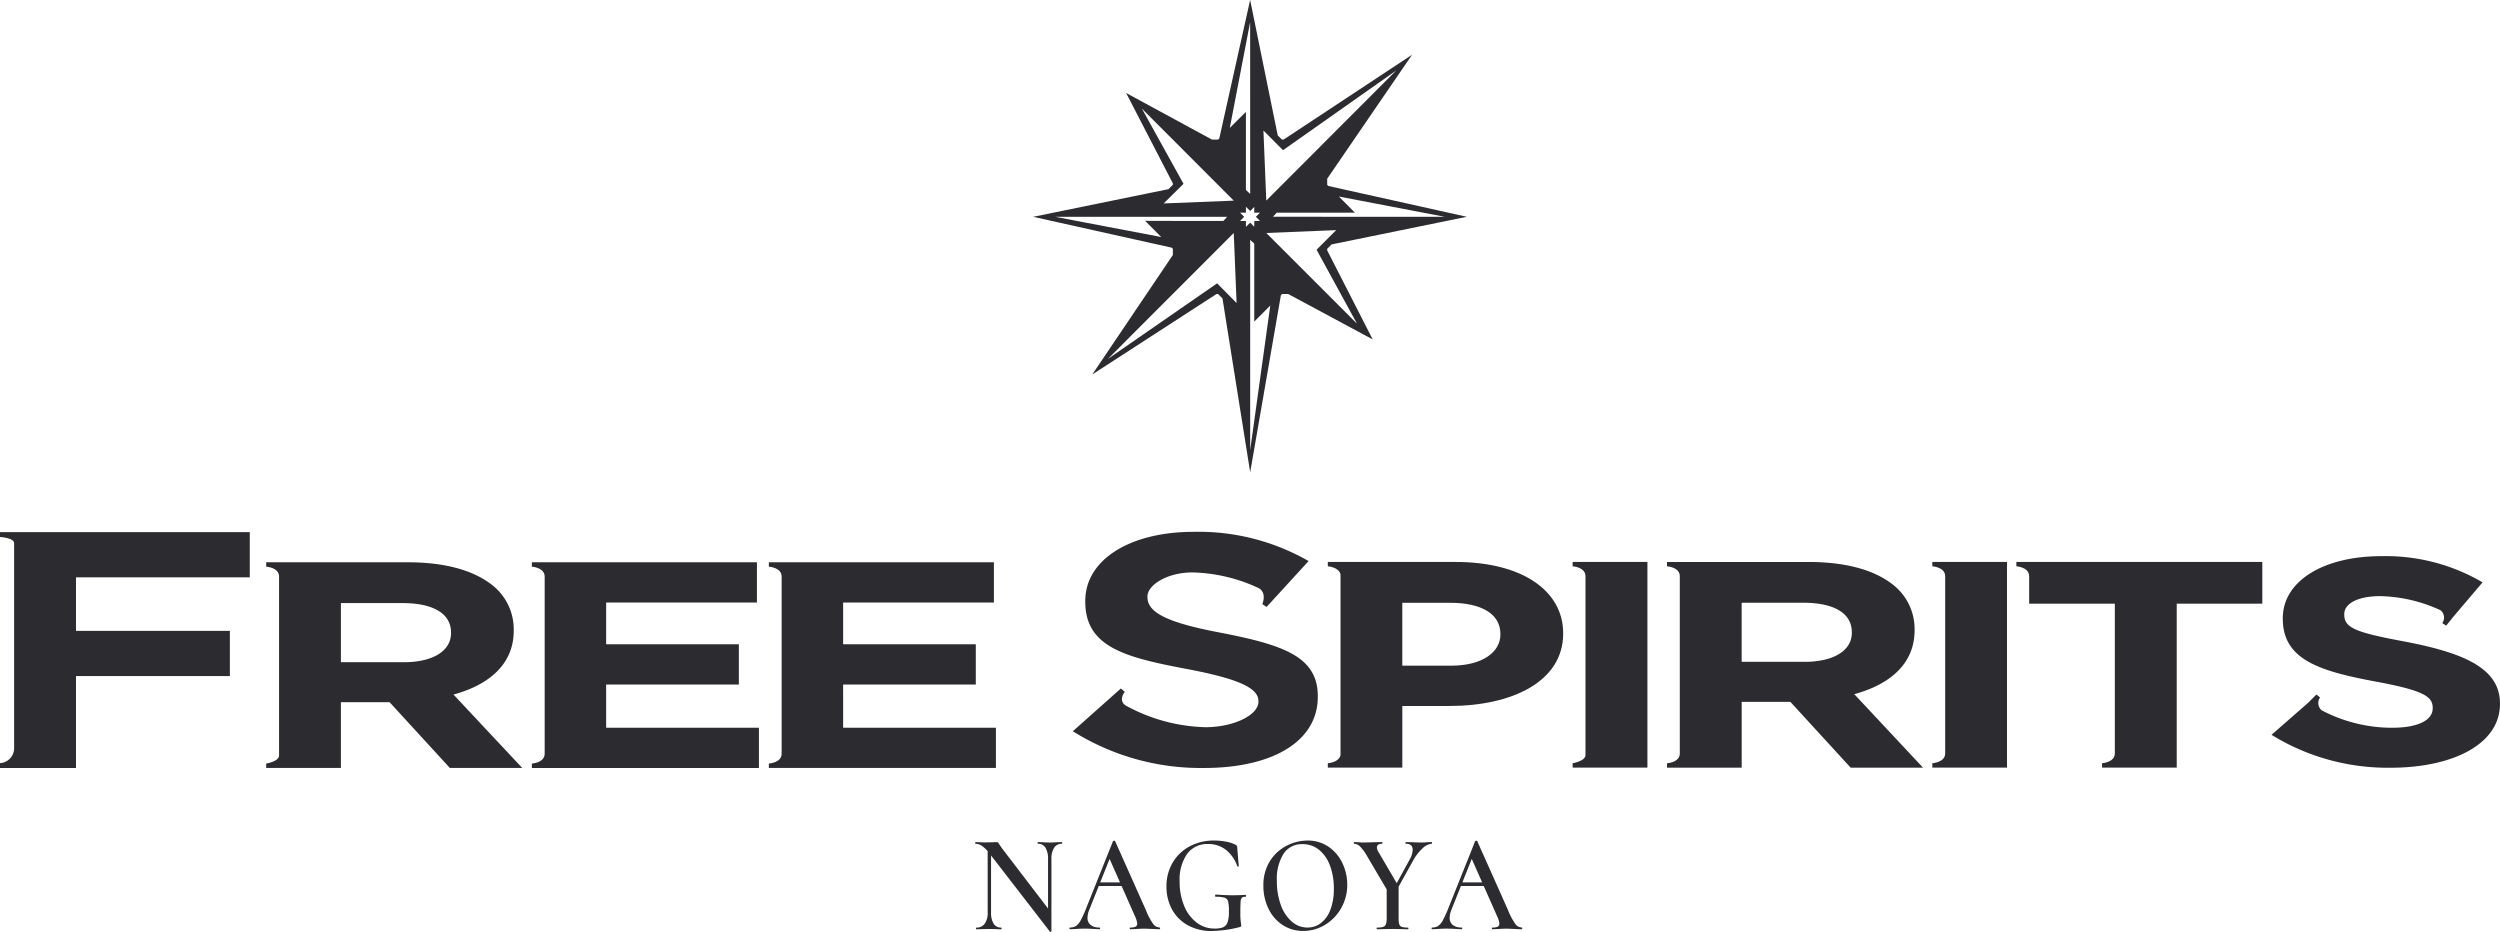 <svg xmlns="http://www.w3.org/2000/svg" width="350" height="130.45" viewBox="0 0 350 130.45">
  <g id="グループ_911" data-name="グループ 911" transform="translate(-1587.9 -493.964)">
    <g id="グループ_908" data-name="グループ 908" transform="translate(1587.9 568.424)">
      <g id="グループ_907" data-name="グループ 907">
        <g id="グループ_906" data-name="グループ 906" transform="translate(37.268 3.403)">
          <path id="パス_649" data-name="パス 649" d="M1666.942,589.693v-6.045h18.578v-5.635h-18.578v-5.845h21.109v-5.635h-31.509v.615s1.794.105,1.794,1.385v24.8c0,1.276-1.794,1.38-1.794,1.38v.615h31.788v-5.634Z" transform="translate(-1619.35 -565.676)" fill="#2b2b30"/>
          <path id="パス_650" data-name="パス 650" d="M1648.474,585.05c5.006-1.361,8.436-4.277,8.436-8.933v-.082a7.879,7.879,0,0,0-3.37-6.578c-2.588-1.89-6.474-2.925-11.484-2.925h-19.8v.615s1.8.105,1.8,1.385v25.032c0,.866-1.8,1.148-1.8,1.148v.615h10.457v-9.211h6.813l8.442,9.211H1658.1Zm-.342-8.605c0,2.433-2.419,4.078-6.638,4.078h-8.781v-8.278h8.611c4.223,0,6.808,1.408,6.808,4.123Z" transform="translate(-1622.256 -565.676)" fill="#2b2b30"/>
          <path id="パス_651" data-name="パス 651" d="M1697.526,583.647H1716.1v-5.635h-18.572v-5.845h21.107v-5.635h-31.507v.615s1.786.105,1.79,1.375v24.81c0,1.276-1.79,1.38-1.79,1.38v.615h31.79v-5.634h-21.39Z" transform="translate(-1616.757 -565.676)" fill="#2b2b30"/>
          <path id="パス_652" data-name="パス 652" d="M1792.667,566.49h-1.8v.611s1.8.1,1.8,1.394v25.028c0,.852-1.8,1.148-1.8,1.148v.615h10.469V566.49Z" transform="translate(-1607.965 -565.68)" fill="#2b2b30"/>
          <path id="パス_653" data-name="パス 653" d="M1839.086,566.49h-1.8v.611s1.8.1,1.8,1.394v24.8c0,1.271-1.8,1.375-1.8,1.375v.615h10.455V566.49Z" transform="translate(-1604.029 -565.68)" fill="#2b2b30"/>
          <path id="パス_654" data-name="パス 654" d="M1848.134,566.49v.611s1.791.1,1.791,1.394v3.836h11.994v21.005c-.05,1.23-1.79,1.334-1.79,1.334v.615h10.454V572.33h11.981v-5.84h-34.43Z" transform="translate(-1603.11 -565.68)" fill="#2b2b30"/>
          <path id="パス_655" data-name="パス 655" d="M1777.133,566.49H1759.27v.611s1.535.091,1.777,1.125v25.319c-.242,1.039-1.777,1.125-1.777,1.125v.615H1769.7v-8.632h6.587c8.847,0,15.931-3.462,15.931-10.118v-.091C1792.215,570.563,1786.53,566.49,1777.133,566.49Zm6.3,10.159c0,2.469-2.534,4.36-6.866,4.36h-6.87v-8.8h6.7c4.332,0,7.035,1.522,7.035,4.361Z" transform="translate(-1610.643 -565.68)" fill="#2b2b30"/>
          <path id="パス_656" data-name="パス 656" d="M1829.26,585c5.016-1.362,8.446-4.283,8.446-8.924V576a7.876,7.876,0,0,0-3.376-6.587c-2.587-1.891-6.473-2.92-11.484-2.92h-19.8v.611s1.79.1,1.79,1.394v24.8c0,1.271-1.79,1.375-1.79,1.375v.615H1813.5v-9.211h6.814l8.442,9.211h10.126Zm-.337-8.6c0,2.424-2.419,4.073-6.628,4.073h-8.8v-8.273h8.624c4.2,0,6.8,1.4,6.8,4.123Z" transform="translate(-1606.932 -565.68)" fill="#2b2b30"/>
          <path id="パス_657" data-name="パス 657" d="M1899.758,577.706c-6.811-1.271-8.51-1.878-8.51-3.777v-.081c0-1.4,1.749-2.51,5.07-2.51a21.139,21.139,0,0,1,8.4,1.972,1.312,1.312,0,0,1,.25,1.8l.551.36,1.044-1.3,4.045-4.761a26.824,26.824,0,0,0-14.181-3.667c-8.045,0-13.785,3.462-13.785,8.687v.077c0,5.722,5.12,7.331,13.052,8.8,6.587,1.234,7.935,2.055,7.935,3.668v.073c0,1.7-2.136,2.72-5.681,2.72a21.214,21.214,0,0,1-9.871-2.446,1.359,1.359,0,0,1-.218-1.8l-.507-.41-1.17,1.166-5.116,4.478a30.937,30.937,0,0,0,16.709,4.606c8.5,0,15.27-3.212,15.27-8.924v-.082C1913.051,581.336,1907.743,579.245,1899.758,577.706Z" transform="translate(-1600.319 -565.743)" fill="#2b2b30"/>
        </g>
        <path id="パス_658" data-name="パス 658" d="M1598.539,582.795h21.543v-6.33h-21.543v-7.5h24.329v-6.323H1587.9v.675s1.977.118,1.977.879v28.627a2.1,2.1,0,0,1-1.977,2.16v.678h10.639Z" transform="translate(-1587.9 -562.603)" fill="#2b2b30"/>
        <path id="パス_659" data-name="パス 659" d="M1746.921,576.7c-7.493-1.417-10.115-2.848-10.115-4.961v-.091c0-1.559,2.686-3.363,6.337-3.363a23.111,23.111,0,0,1,9.245,2.2c1.193.692.5,2.232.5,2.232l.6.4,5.878-6.423a30.962,30.962,0,0,0-16.1-4.091c-8.852,0-15.165,3.863-15.165,9.689v.087c0,6.386,5.625,7.808,14.365,9.453,7.232,1.38,9.881,2.674,9.881,4.469v.081c0,1.9-3.51,3.572-7.414,3.572a24.341,24.341,0,0,1-11.133-3.017c-1.166-.711-.165-1.935-.165-1.935l-.551-.465-6.723,5.981a33.7,33.7,0,0,0,18.394,5.144c9.344,0,15.9-3.586,15.9-9.964v-.091C1760.661,580.008,1755.709,578.409,1746.921,576.7Z" transform="translate(-1576.164 -562.606)" fill="#2b2b30"/>
      </g>
    </g>
    <g id="グループ_909" data-name="グループ 909" transform="translate(1732.552 493.964)">
      <path id="パス_660" data-name="パス 660" d="M1740.8,529.659l-11.284,16.73,17.392-11.264h.221l.617.624,3.877,24.329,4.3-24.793.159-.159h.866l11.826,6.357-6.369-12.463V528.8l.611-.617,18.932-3.869-19.374-4.31-.169-.162v-.859l11.881-17.354L1756.3,513.507h-.236l-.584-.588-3.863-18.955-4.318,19.379-.169.164h-.856l-12.017-6.523,6.537,12.645v.205l-.611.611-18.937,3.873,19.388,4.318.16.147Zm-16.478-5.341H1748.4l-.534.578-10.946-.009,2.25,2.26Zm25-2.264-9.813.392,2.779-2.748-5.831-10.532Zm2.3-.942-.6-.546V509.631l-2.255,2.243,2.852-14.825Zm2.255.934-.4-9.809,2.742,2.753,15.86-11.17Zm24.991,2.271-24.058-.008.538-.576h10.933l-2.245-2.257Zm-24.991,2.264,9.789-.4-2.747,2.747,5.658,10.354Zm-2.255.963.57.517v10.926l2.245-2.248-2.815,20.249Zm-.843-3.227-.584-.584h.83v-.822l.6.586.57-.57v.806h.8l-.578.584.583.578h-.806v.82l-.57-.578-.6.583V524.9h-.816Zm-1.458,2.264.4,9.807-2.729-2.757L1731.7,544.215Z" transform="translate(-1721.249 -493.964)" fill="#2b2b30"/>
    </g>
    <g id="KANAZAWA" transform="translate(1724.435 611.638)">
      <g id="グループ_910" data-name="グループ 910" style="isolation: isolate">
        <path id="パス_661" data-name="パス 661" d="M1724.345,615.2a.124.124,0,0,1-.124-.02l-8.452-10.934a4.953,4.953,0,0,0-1.054-1.064,1.622,1.622,0,0,0-.9-.3q-.052,0-.052-.117t.052-.117l.7.02c.141.013.351.02.632.02l1.125-.02c.14-.013.3-.02.492-.02a.272.272,0,0,1,.21.078,2.3,2.3,0,0,1,.211.312q.3.449.44.625l6.659,8.708.141,2.753Q1724.433,615.177,1724.345,615.2Zm-8.84-12.106.475.039v9.353a2.871,2.871,0,0,0,.36,1.582,1.19,1.19,0,0,0,1.063.547q.052,0,.052.117t-.052.117q-.457,0-.7-.02l-.932-.02-1.037.02q-.281.02-.808.02-.052,0-.052-.117t.052-.117a1.381,1.381,0,0,0,1.169-.547,2.6,2.6,0,0,0,.412-1.582Zm8.927,12.028-.474-.586v-9.509a2.924,2.924,0,0,0-.361-1.591,1.185,1.185,0,0,0-1.063-.557c-.023,0-.035-.039-.035-.117s.012-.117.035-.117l.721.02q.561.039.931.039.333,0,.966-.039l.738-.02c.036,0,.053.039.053.117s-.017.117-.053.117a1.228,1.228,0,0,0-1.08.557,2.823,2.823,0,0,0-.378,1.591Z" transform="translate(-1713.767 -602.426)" fill="#2b2b30"/>
        <path id="パス_662" data-name="パス 662" d="M1738.614,614.741c0,.078-.024.117-.071.117q-.333,0-1.073-.039t-1.071-.039c-.294,0-.639.013-1.038.039s-.708.039-.931.039c-.047,0-.07-.039-.07-.117s.024-.117.07-.117a1.646,1.646,0,0,0,.755-.127.441.441,0,0,0,.229-.42,3.077,3.077,0,0,0-.3-1l-3.673-8.3.72-1.308-3.479,8.708a2.928,2.928,0,0,0-.229,1.054,1.246,1.246,0,0,0,.439,1.035,1.922,1.922,0,0,0,1.23.351c.059,0,.088.039.088.117s-.029.117-.088.117q-.316,0-.913-.039-.669-.039-1.161-.039c-.316,0-.685.013-1.106.039q-.563.039-.932.039-.088,0-.088-.117t.088-.117a1.5,1.5,0,0,0,.827-.215,2.185,2.185,0,0,0,.65-.771,14.361,14.361,0,0,0,.755-1.65l3.778-9.45c.024-.039.077-.059.158-.059s.129.02.141.059l4.305,9.646a9.079,9.079,0,0,0,1.011,1.923,1.163,1.163,0,0,0,.9.517C1738.59,614.624,1738.614,614.663,1738.614,614.741Zm-8.506-6.443h3.62l.123.508h-4.006Z" transform="translate(-1712.736 -602.44)" fill="#2b2b30"/>
        <path id="パス_663" data-name="パス 663" d="M1741.389,614.276a5.54,5.54,0,0,1-2.188-2.236,6.583,6.583,0,0,1-.756-3.153,6.461,6.461,0,0,1,.87-3.349,6,6,0,0,1,2.39-2.285,7.153,7.153,0,0,1,3.418-.81,8.88,8.88,0,0,1,1.652.156,4.712,4.712,0,0,1,1.335.43.468.468,0,0,1,.184.156.8.8,0,0,1,.062.293l.21,2.538c0,.039-.028.062-.088.068a.115.115,0,0,1-.123-.049,4.916,4.916,0,0,0-1.582-2.284,3.92,3.92,0,0,0-2.478-.82,3.475,3.475,0,0,0-2.97,1.4,6.3,6.3,0,0,0-1.037,3.837,8.735,8.735,0,0,0,.632,3.417,5.532,5.532,0,0,0,1.749,2.343,4.062,4.062,0,0,0,2.5.84,3.209,3.209,0,0,0,1.194-.176,1.156,1.156,0,0,0,.625-.683,4.279,4.279,0,0,0,.2-1.5,6.47,6.47,0,0,0-.105-1.416.737.737,0,0,0-.467-.537,3.967,3.967,0,0,0-1.256-.137c-.071,0-.105-.052-.105-.156a.225.225,0,0,1,.026-.107q.026-.049.062-.049,1.458.1,2.337.1t1.828-.059q.036,0,.062.049a.191.191,0,0,1,.026.088q0,.137-.088.137a.648.648,0,0,0-.5.127.948.948,0,0,0-.183.586q-.036.439-.036,1.572a8.881,8.881,0,0,0,.061,1.25,3.82,3.82,0,0,1,.063.469.2.2,0,0,1-.036.146.88.88,0,0,1-.176.088,16.7,16.7,0,0,1-3.954.547A6.654,6.654,0,0,1,1741.389,614.276Z" transform="translate(-1711.675 -602.443)" fill="#2b2b30"/>
        <path id="パス_664" data-name="パス 664" d="M1753.617,614.246a5.6,5.6,0,0,1-1.968-2.3,7.265,7.265,0,0,1-.694-3.173,6.288,6.288,0,0,1,.913-3.446,5.914,5.914,0,0,1,2.346-2.158,6.441,6.441,0,0,1,2.926-.722,5.061,5.061,0,0,1,2.935.869,5.691,5.691,0,0,1,1.942,2.294,6.984,6.984,0,0,1,.676,3.026,6.489,6.489,0,0,1-.843,3.261,6.374,6.374,0,0,1-2.259,2.343,5.8,5.8,0,0,1-3.067.859A5.123,5.123,0,0,1,1753.617,614.246Zm5.4-.254a4.206,4.206,0,0,0,1.318-1.865,8,8,0,0,0,.483-2.929,9.1,9.1,0,0,0-.536-3.232,5.083,5.083,0,0,0-1.528-2.216,3.6,3.6,0,0,0-2.329-.8,3.027,3.027,0,0,0-2.653,1.357,6.564,6.564,0,0,0-.932,3.759,9.78,9.78,0,0,0,.544,3.368,5.513,5.513,0,0,0,1.53,2.343,3.3,3.3,0,0,0,2.214.849A3.043,3.043,0,0,0,1759.013,613.992Z" transform="translate(-1710.615 -602.443)" fill="#2b2b30"/>
        <path id="パス_665" data-name="パス 665" d="M1763.51,603.276a1.255,1.255,0,0,0-.834-.4q-.052,0-.052-.117t.052-.117l.58.02c.257.026.445.039.562.039.387,0,.943-.013,1.67-.039l1.108-.02c.023,0,.035.039.035.117s-.012.117-.035.117q-.739,0-.739.527a1.46,1.46,0,0,0,.229.644l2.688,4.589-1.4.879-2.83-4.8A6.47,6.47,0,0,0,1763.51,603.276Zm5.387,5.34v4.647a3.139,3.139,0,0,0,.088.879.555.555,0,0,0,.36.371,2.768,2.768,0,0,0,.87.1q.052,0,.052.117t-.052.117q-.563,0-.879-.02l-1.283-.02-1.265.02q-.352.02-.932.02c-.023,0-.035-.039-.035-.117s.012-.117.035-.117a2.872,2.872,0,0,0,.88-.1.61.61,0,0,0,.386-.381,2.683,2.683,0,0,0,.105-.869v-4.471Zm1.968-4.881q0-.859-.965-.859-.036,0-.036-.117t.036-.117l.913.02q.737.039,1.353.039.3,0,.72-.039l.651-.02c.023,0,.035.039.035.117s-.012.117-.035.117a2.094,2.094,0,0,0-1.318.674,6.63,6.63,0,0,0-1.318,1.728l-2.443,4.393-.351-.312,2.319-4.237A2.993,2.993,0,0,0,1770.865,603.734Z" transform="translate(-1709.626 -602.426)" fill="#2b2b30"/>
        <path id="パス_666" data-name="パス 666" d="M1785.352,614.741c0,.078-.024.117-.07.117-.222,0-.58-.013-1.072-.039s-.849-.039-1.072-.039c-.294,0-.639.013-1.037.039s-.709.039-.932.039c-.047,0-.071-.039-.071-.117s.024-.117.071-.117a1.651,1.651,0,0,0,.756-.127.443.443,0,0,0,.229-.42,3.086,3.086,0,0,0-.3-1l-3.673-8.3.721-1.308-3.48,8.708a2.929,2.929,0,0,0-.229,1.054,1.246,1.246,0,0,0,.439,1.035,1.922,1.922,0,0,0,1.23.351q.088,0,.088.117t-.088.117q-.316,0-.913-.039-.669-.039-1.16-.039-.475,0-1.108.039-.563.039-.931.039c-.06,0-.088-.039-.088-.117s.028-.117.088-.117a1.5,1.5,0,0,0,.826-.215,2.17,2.17,0,0,0,.65-.771,14.264,14.264,0,0,0,.756-1.65l3.778-9.45c.023-.039.076-.059.158-.059s.128.02.14.059l4.305,9.646a9.068,9.068,0,0,0,1.011,1.923,1.164,1.164,0,0,0,.9.517C1785.328,614.624,1785.352,614.663,1785.352,614.741Zm-8.505-6.443h3.62l.124.508h-4.007Z" transform="translate(-1708.775 -602.44)" fill="#2b2b30"/>
      </g>
    </g>
  </g>
</svg>
